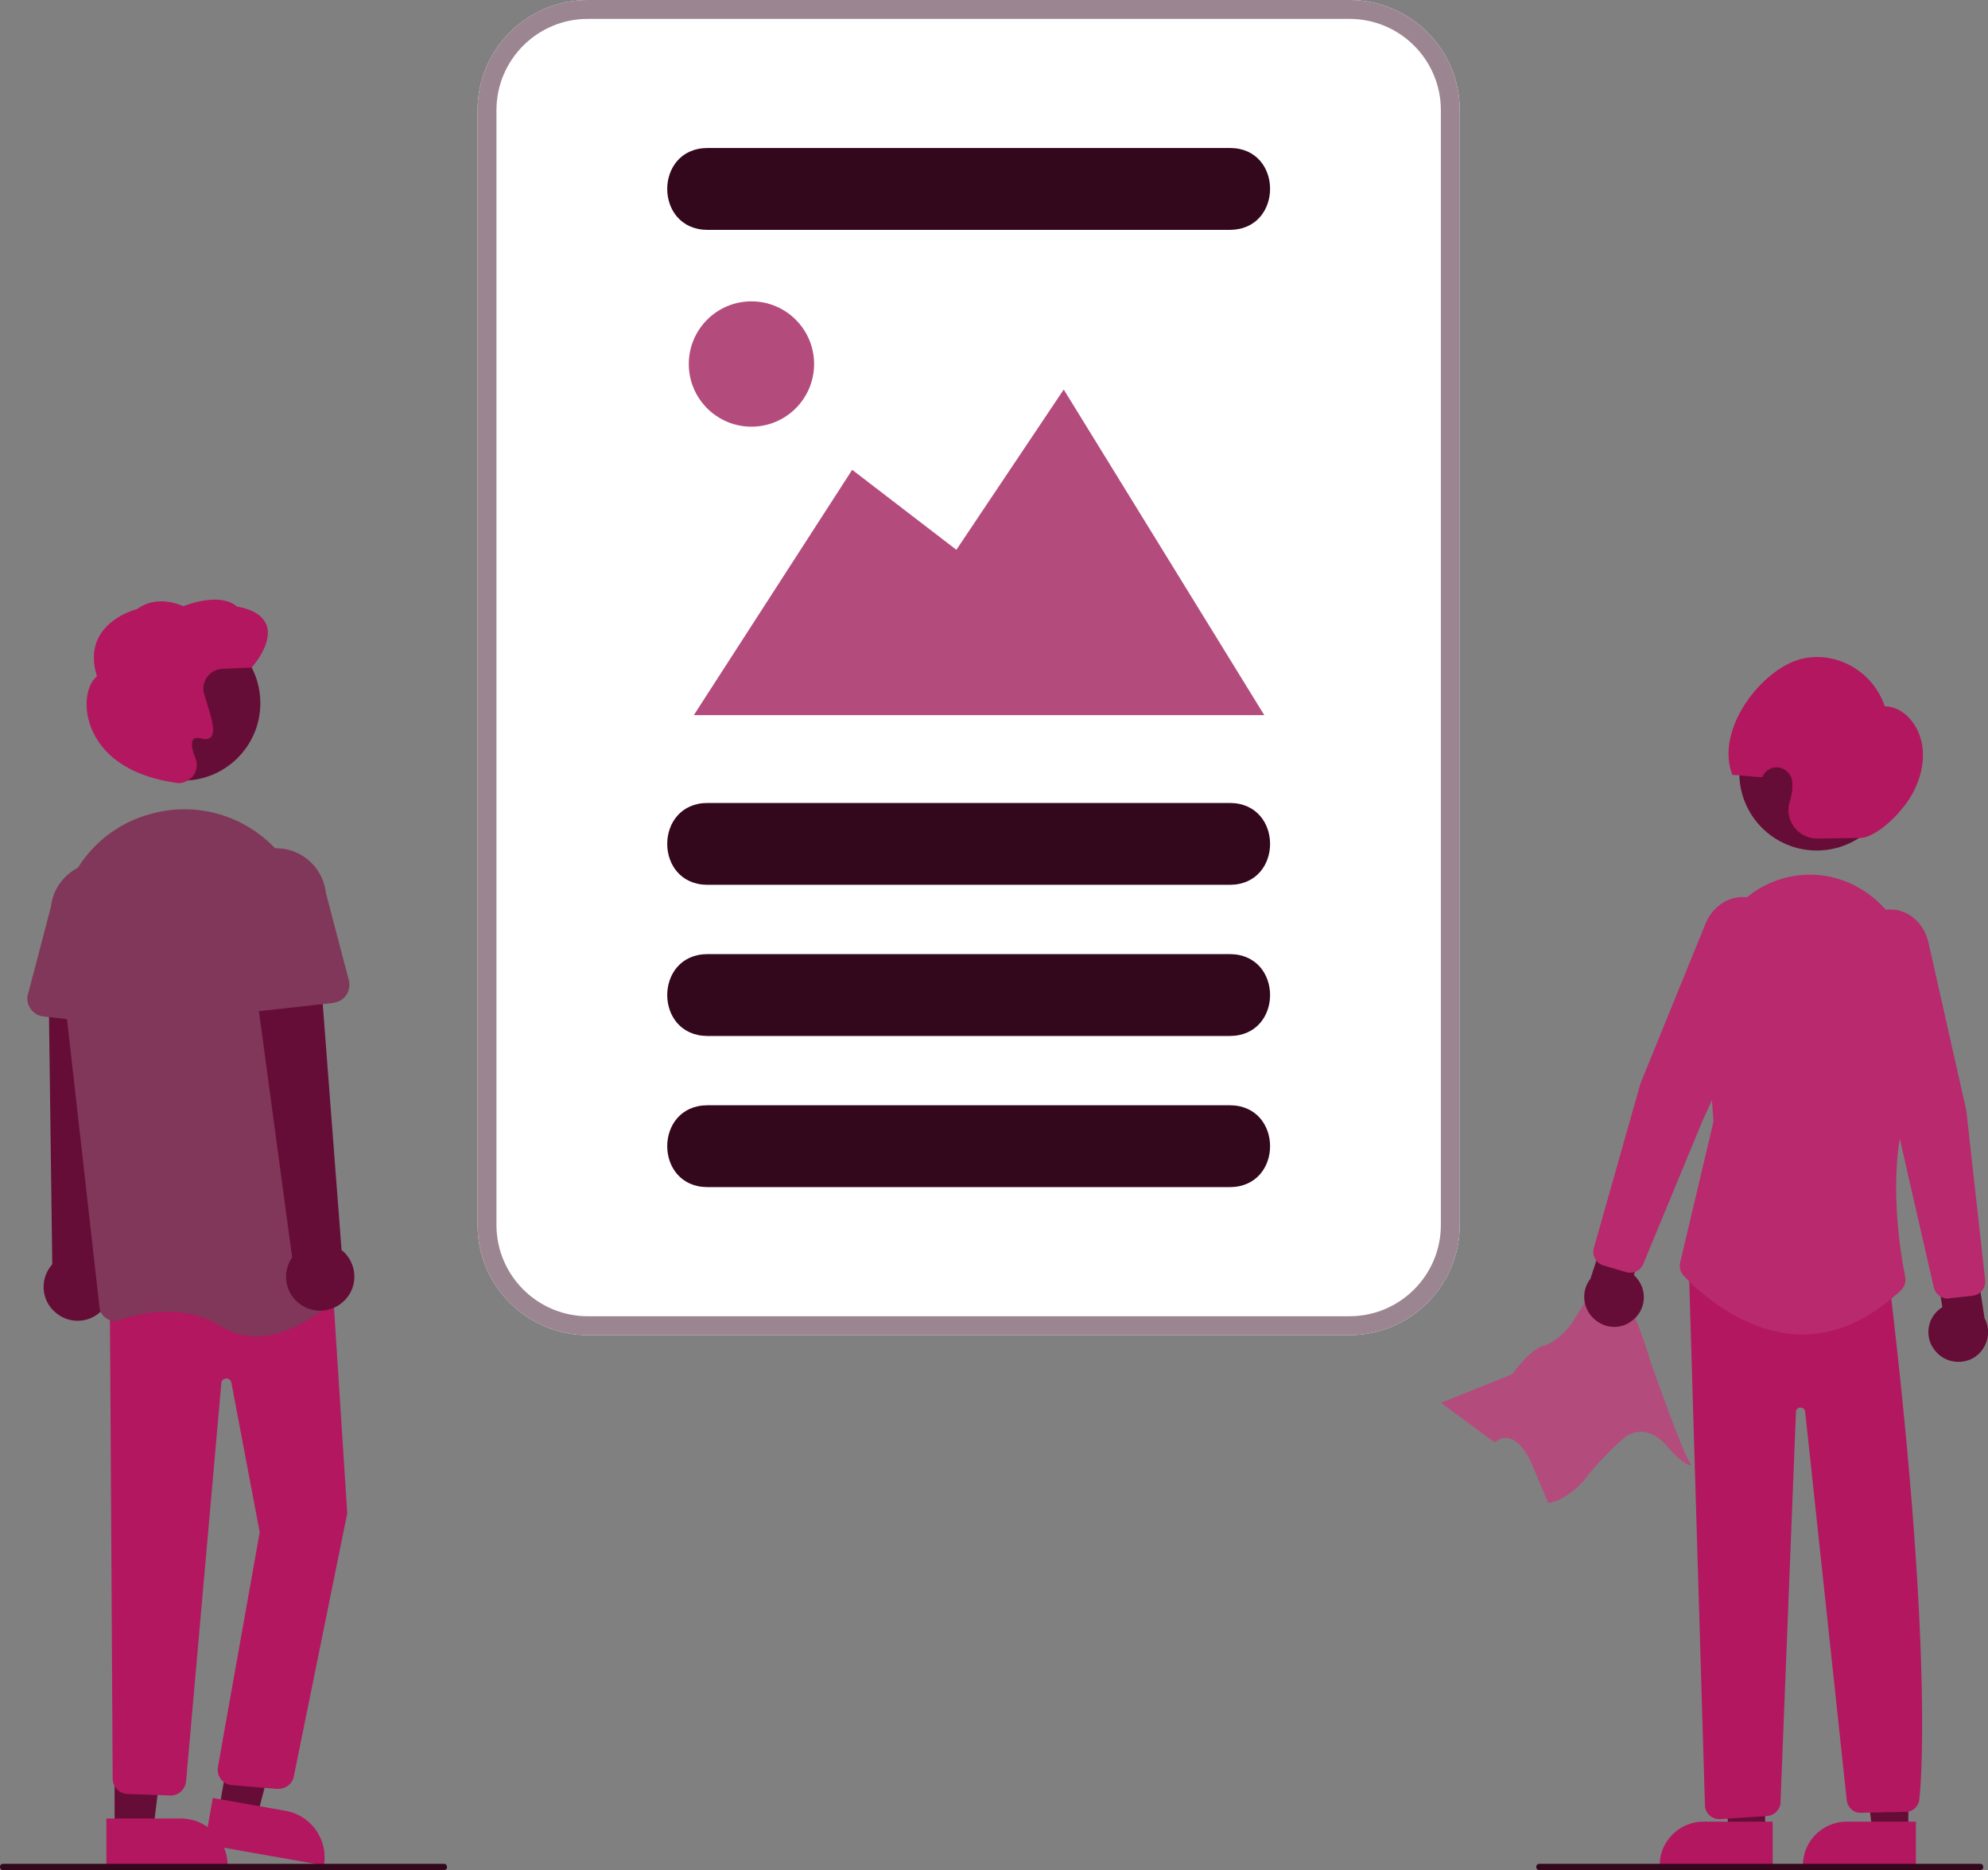 <?xml version="1.0" encoding="utf-8"?>
<!-- Generator: Adobe Illustrator 24.0.1, SVG Export Plug-In . SVG Version: 6.00 Build 0)  -->
<svg version="1.1" id="Layer_1" xmlns="http://www.w3.org/2000/svg" xmlns:xlink="http://www.w3.org/1999/xlink" x="0px" y="0px"
	 viewBox="0 0 631.5 593.9" style="enable-background:new 0 0 631.5 593.9;" xml:space="preserve">
<rect x="0" y="0" width="631.5" height="593.9" fill="#808080" stroke="none"/>
<style type="text/css">
	.st0{fill:#660D37;}
	.st1{fill:#B31760;}
	.st2{fill:#B9296D;}
	.st3{fill:#803759;}
	.st4{fill:#33071C;}
	.st5{fill:#FFFFFF;}
	.st6{fill:#9B8590;}
	.st7{fill:#B34C7D;}
</style>
<polygon class="st0" points="606.2,581.8 594.8,581.8 589.4,537.7 606.2,537.7 "/>
<path class="st1" d="M586.6,578.5h22l0,0v13.9l0,0h-35.9l0,0l0,0C572.7,584.7,579,578.5,586.6,578.5
	C586.6,578.5,586.6,578.5,586.6,578.5z"/>
<polygon class="st0" points="560.7,581.8 549.3,581.8 543.9,537.7 560.7,537.7 "/>
<path class="st1" d="M541.1,578.5h22l0,0v13.9l0,0h-35.9l0,0l0,0C527.2,584.7,533.5,578.5,541.1,578.5
	C541.1,578.5,541.1,578.5,541.1,578.5z"/>
<path class="st0" d="M615,429.3c-3.5-3.8-3.2-9.8,0.7-13.2c0.4-0.4,0.9-0.7,1.3-1l-3.5-21.1l12.3-5.3l4.6,29.9
	c2.5,4.6,0.7,10.3-3.8,12.8C622.7,433.4,617.9,432.6,615,429.3z"/>
<circle class="st0" cx="577.1" cy="245.5" r="24.6"/>
<path class="st1" d="M591,266.1l-13.6,0.2c-5,0.1-9.2-3.9-9.3-8.9c0-0.9,0.1-1.8,0.4-2.7c0.3-1,0.5-2,0.7-3c0.2-1.1,0.2-2.2,0.1-3.4
	c-0.2-2.7-2.6-4.8-5.3-4.6c-1.9,0.1-3.5,1.4-4.2,3.1l0,0c-2.3,0-7.2-0.7-9.5-0.7c-4.9-12.5,5.7-28.8,17.2-35
	c11.7-6.3,26.8,0.1,31.2,13.2c6.2,0.1,11.2,6.2,12,13.1s-2,14.1-6.4,19.3C599.9,262.2,594.2,266.1,591,266.1z"/>
<path class="st1" d="M546.1,577.7c-2.3,0-4.2-1.7-4.5-4l-5.1-170.2l63.8,4.5l0,0.4c14.4,120.7,9.5,162.4,9.4,162.8
	c-0.1,2.5-2.3,4.4-4.7,4.2c-0.1,0-0.2,0-0.3,0l-14.1,0.3c-2.2-0.2-3.9-2.1-4-4.3l-13.2-123.3c-0.2-0.7-0.8-1.1-1.5-1.1
	c-0.7,0-1.3,0.5-1.4,1.2L565.6,572c0.1,2.4-1.7,4.4-4,4.7l-14.9,1C546.4,577.7,546.3,577.7,546.1,577.7z"/>
<path class="st2" d="M572.6,423.8c-0.4,0-0.8,0-1.1,0c-18.3-0.6-32.7-14.4-36.7-18.7c-1-1.1-1.4-2.6-1.1-4.1l10.6-44.8l-2.8-38.9
	c-0.9-10.9,2.9-21.7,10.5-29.6c6.3-6.7,15.2-10.3,24.4-9.9c17.9,0.9,31.9,16.8,32.1,36.3c0.2,30.2-0.7,32.3-1,33
	c-8.9,20.8-4,50-2.3,58.4c0.3,1.5-0.2,3.1-1.3,4.2C594,419,583.5,423.8,572.6,423.8z"/>
<path class="st2" d="M618.7,412.4c-2.1,0-3.9-1.5-4.4-3.5l-10.9-47.6L588.7,307c-1.3-4.7-0.3-9.7,2.6-13.5c2.7-3.6,7.2-5.4,11.7-4.4
	c4.7,1.1,8.4,5,9.6,10.3l12,53.2l6,53.9c0.3,2.5-1.5,4.7-4,5l-7.4,0.8C619,412.4,618.8,412.4,618.7,412.4z"/>
<path class="st0" d="M30.8,417.5c4.9-3.4,6.1-10,2.8-14.9c-0.4-0.5-0.8-1-1.2-1.5l4.2-93l-21.2,2.4l1.2,91c-4,4.5-3.6,11.3,0.9,15.2
	C21.2,420,26.7,420.4,30.8,417.5L30.8,417.5z"/>
<polygon class="st0" points="69.5,575 81.6,577.1 93.5,531.5 77.7,528.4 "/>
<path class="st1" d="M102.9,592.4L65,585.7l0,0l2.6-14.7l0,0l23.3,4.1C98.9,576.6,104.3,584.3,102.9,592.4L102.9,592.4L102.9,592.4z
	"/>
<polygon class="st0" points="36.4,581 48.7,581 54.5,533.7 36.4,533.7 "/>
<path class="st1" d="M72.3,592.4l-38.5,0l0,0l0-14.9l0,0l23.6,0C65.6,577.5,72.3,584.2,72.3,592.4L72.3,592.4L72.3,592.4L72.3,592.4
	z"/>
<path class="st1" d="M88.5,568.1c-0.2,0-0.4,0-0.6,0l-14.4-1.2c-2.7-0.3-4.6-2.7-4.3-5.4c0-0.1,0-0.2,0-0.2l13.3-74.7l-9-47.5
	c-0.2-0.9-1-1.5-1.9-1.3c-0.7,0.1-1.3,0.7-1.3,1.5L59.1,565.8c-0.3,2.6-2.6,4.6-5.2,4.4l-13.6-0.5c-2.5-0.2-4.4-2.2-4.5-4.6
	l-0.9-151.8l70.5-8.8l4.9,76l0,0.1l-17,83.7C92.8,566.5,90.8,568.1,88.5,568.1z"/>
<circle class="st0" cx="58.1" cy="223.3" r="24.6"/>
<path class="st3" d="M81.3,424.4c-3.8,0-7.6-1.1-10.9-3.1c-11.9-7.4-25.4-4.5-32.4-2.1c-1.4,0.5-3,0.3-4.2-0.5
	c-1.2-0.8-2.1-2.1-2.2-3.6L18.8,301.6c-2.1-19,9.3-36.9,27.3-42.6l0,0c0.7-0.2,1.4-0.4,2.1-0.6c11.3-3.1,23.4-1,33,5.7
	c9.8,6.8,16.1,17.5,17.2,29.4L109,407.9c0.1,1.5-0.4,3-1.5,4C103.7,415.4,92.8,424.4,81.3,424.4z"/>
<path class="st3" d="M42.5,326l-28.7-3.2c-3.1-0.3-5.4-3.2-5.1-6.3c0-0.3,0.1-0.6,0.2-0.8l7.3-27.8c1-8.7,8.9-15,17.6-13.9
	c8.7,1,14.9,8.8,14,17.5l1.1,28.7c0.1,3.2-2.3,5.8-5.5,5.9C43.1,326,42.8,326,42.5,326L42.5,326z"/>
<path class="st0" d="M108.9,413.5c4.5-3.9,4.9-10.7,1-15.2c-0.4-0.5-0.9-0.9-1.4-1.3l-7.1-92.8l-20.8,4.7l12.2,90.4
	c-3.4,4.9-2.2,11.6,2.7,15C99.7,417.2,105.2,416.8,108.9,413.5z"/>
<path class="st3" d="M72.7,320.1c-1.2-1.1-1.9-2.7-1.8-4.4l1.1-28.7c-1-8.7,5.3-16.6,14-17.5c8.7-1,16.5,5.3,17.5,14l7.3,27.8
	c0.8,3.1-1,6.2-4.1,7c-0.3,0.1-0.5,0.1-0.8,0.2l-28.7,3.2C75.5,321.8,73.9,321.3,72.7,320.1z"/>
<path class="st1" d="M56.7,248.7c-0.4,0-0.9-0.1-1.3-0.2l-0.1,0c-21.6-3.3-26.4-15.8-27.4-21c-1.1-5.4,0.2-10.6,2.9-12.7
	c-1.5-4.8-1.3-9.1,0.7-12.7c3.5-6.3,11.1-8.4,12.1-8.7c6.1-4.5,13.3-1.5,14.6-0.9c11.7-4.3,16.2-0.7,17,0.1c5.2,0.9,8.4,3,9.5,6
	c2,5.7-4.3,12.9-4.6,13.2l-0.1,0.2l-9.4,0.4c-3.5,0.2-6.2,3.1-6,6.7c0,0.2,0,0.4,0.1,0.7l0,0c0.3,1.1,0.6,2.3,1,3.4
	c1.6,5,2.8,9.3,1.3,10.9c-0.7,0.6-1.7,0.8-2.6,0.5c-1.5-0.4-2.5-0.3-3,0.2c-0.8,0.9-0.5,3,0.7,6.1c0.8,2,0.4,4.2-1,5.8
	C59.8,248,58.3,248.7,56.7,248.7z"/>
<path class="st4" d="M141,593.9H1c-0.6,0-1-0.4-1-1s0.4-1,1-1h140c0.6,0,1,0.4,1,1S141.6,593.9,141,593.9z"/>
<path class="st4" d="M629,593.9H489c-0.6,0-1-0.4-1-1s0.4-1,1-1h140c0.6,0,1,0.4,1,1S629.6,593.9,629,593.9z"/>
<path class="st5" d="M428.7,424h-242c-19.3,0-35-15.7-35-35V35c0-19.3,15.7-35,35-35h242c19.3,0,35,15.7,35,35v354
	C463.7,408.3,448,424,428.7,424z"/>
<path class="st4" d="M390.7,281h-166c-17-0.1-17-25.9,0-26l166,0C407.7,255.1,407.7,280.9,390.7,281z"/>
<path class="st4" d="M390.7,73h-166c-17-0.1-17-25.9,0-26l166,0C407.7,47,407.7,72.9,390.7,73z"/>
<path class="st4" d="M390.7,329h-166c-17-0.1-17-25.9,0-26l166,0C407.7,303.1,407.7,328.9,390.7,329z"/>
<path class="st4" d="M390.7,377h-166c-17-0.1-17-25.9,0-26l166,0C407.7,351.1,407.7,376.9,390.7,377z"/>
<path class="st6" d="M428.7,424h-242c-19.3,0-35-15.7-35-35V35c0-19.3,15.7-35,35-35h242c19.3,0,35,15.7,35,35v354
	C463.7,408.3,448,424,428.7,424z M186.7,6c-16,0-29,13-29,29v354c0,16,13,29,29,29h242c16,0,29-13,29-29V35c0-16-13-29-29-29H186.7z
	"/>
<path class="st7" d="M474.8,458.1l-17.1-12.6l22.7-9.1c0,0,4.3-6.4,9.1-8.8c0,0,5.1-0.8,9.7-7.3l7.7-12c0,0,3.5-4.9,7,0
	c0,0,4.9,5.6,10.3,23.8c0,0,10.1,29.1,13.1,33.3c0,0-1.9,0.5-7.5-5.8c0,0-6-8.3-13.5-3.3c0,0-7.9,6.7-13.4,14.2
	c0,0-5.6,6.2-11.1,6.8l-5.1-12.1C486.8,465.2,481.5,452.4,474.8,458.1z"/>
<path class="st0" d="M518.6,419.3c4.1-3.2,4.8-9.1,1.5-13.2c-0.3-0.4-0.7-0.8-1.1-1.2l7-20.3l-11.3-7.2l-9.5,28.7
	c-3.2,4.1-2.4,10,1.7,13.2C510.4,422.1,515.2,422.1,518.6,419.3z"/>
<path class="st2" d="M517.8,404.2c-0.4,0-0.8-0.1-1.2-0.2l-7.2-2.1c-2.4-0.7-3.8-3.2-3.1-5.6l14.8-52.2l20.6-50.6
	c2-5,6.3-8.3,11.2-8.6c4.5-0.2,8.7,2.2,10.8,6.3l0,0c2.2,4.3,2.4,9.4,0.4,13.8l-23.4,51.2L522,401.4
	C521.3,403.1,519.7,404.2,517.8,404.2z"/>
<polygon class="st7" points="401.6,227.1 220.4,227.1 270.7,149.2 303.8,174.6 337.9,123.7 "/>
<circle class="st7" cx="238.7" cy="115.6" r="19.9"/>
</svg>
